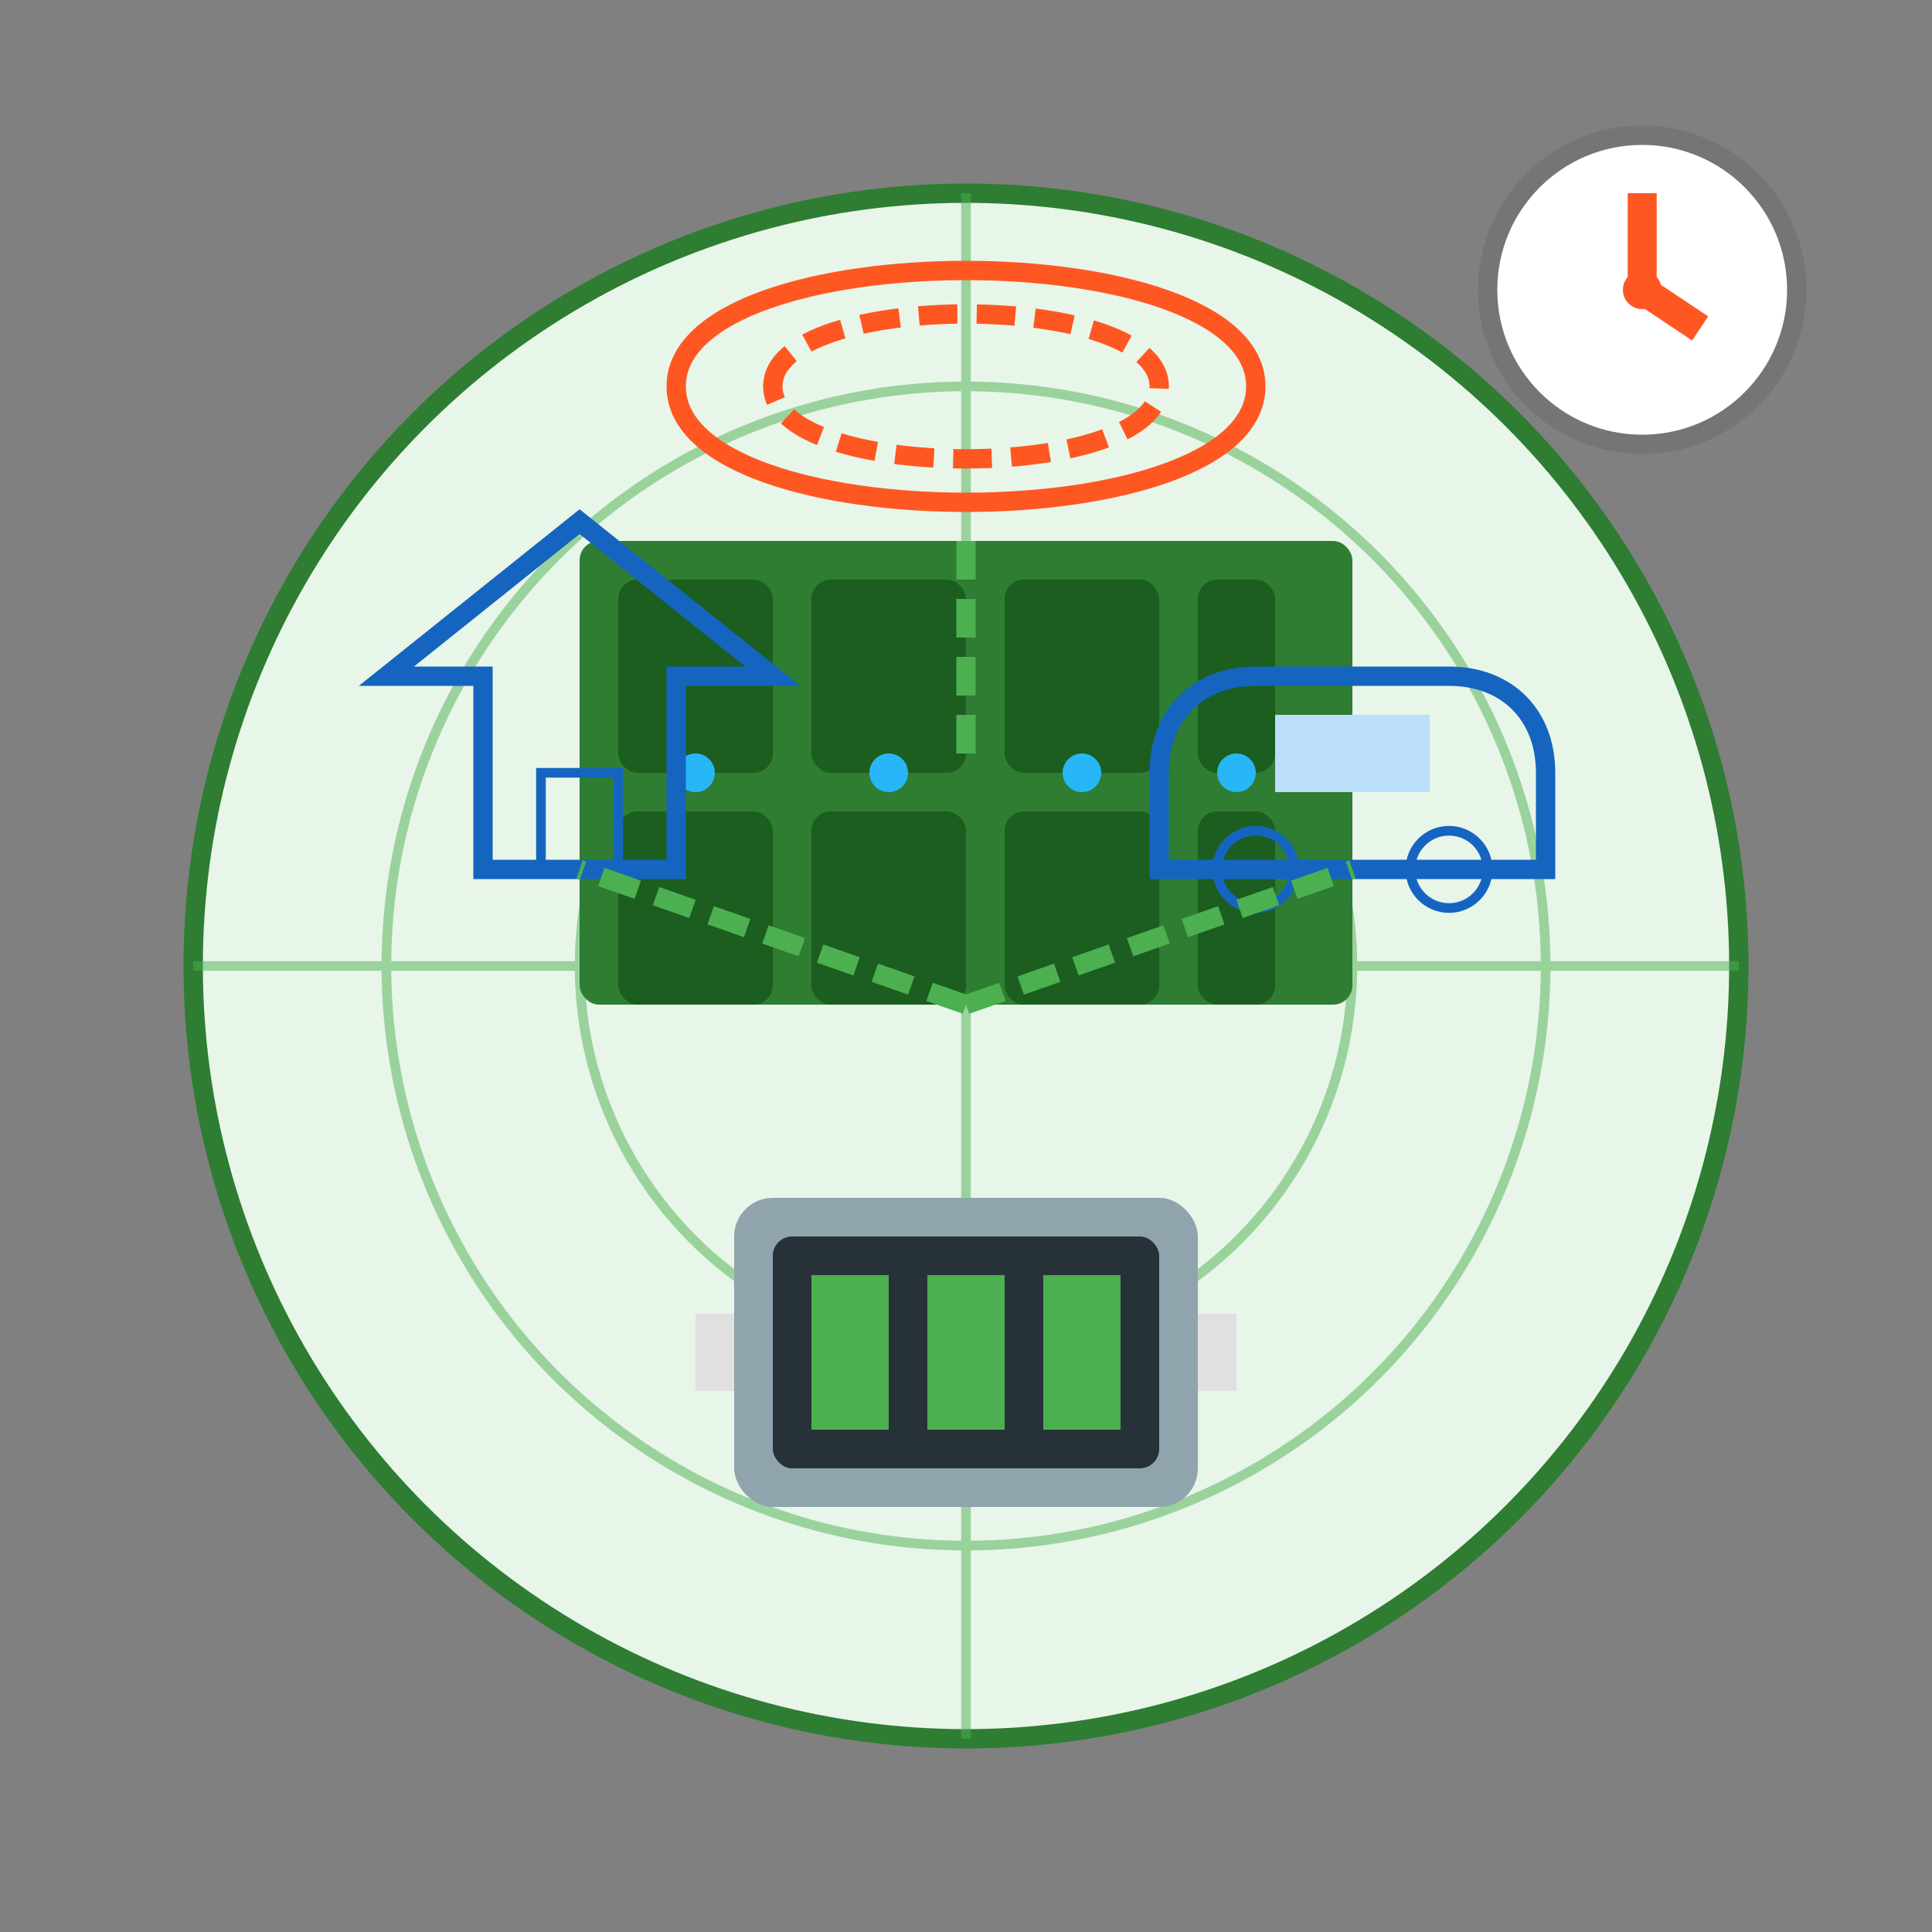 <svg xmlns="http://www.w3.org/2000/svg" viewBox="0 0 100 100" width="100" height="100">
  <rect x="0" y="0" width="100" height="100" fill="#808080" stroke="none"/>
  <!-- Future tech background circle -->
  <circle cx="50" cy="50" r="40" fill="#e8f5e9" stroke="#2e7d32" stroke-width="1"/>
  
  <!-- Tech grid pattern -->
  <g stroke="#4caf50" stroke-width="0.5" opacity="0.5">
    <line x1="10" y1="50" x2="90" y2="50"/>
    <line x1="50" y1="10" x2="50" y2="90"/>
    <circle cx="50" cy="50" r="20" fill="none"/>
    <circle cx="50" cy="50" r="30" fill="none"/>
  </g>
  
  <!-- Advanced solar panel -->
  <g transform="translate(50, 40)">
    <rect x="-20" y="-12" width="40" height="24" fill="#2e7d32" rx="1" ry="1"/>
    
    <!-- Panel segments with high-tech look -->
    <g fill="#1b5e20">
      <rect x="-18" y="-10" width="8" height="10" rx="1" ry="1"/>
      <rect x="-8" y="-10" width="8" height="10" rx="1" ry="1"/>
      <rect x="2" y="-10" width="8" height="10" rx="1" ry="1"/>
      <rect x="12" y="-10" width="4" height="10" rx="1" ry="1"/>
      
      <rect x="-18" y="2" width="8" height="10" rx="1" ry="1"/>
      <rect x="-8" y="2" width="8" height="10" rx="1" ry="1"/>
      <rect x="2" y="2" width="8" height="10" rx="1" ry="1"/>
      <rect x="12" y="2" width="4" height="10" rx="1" ry="1"/>
    </g>
    
    <!-- High-tech connectors -->
    <circle cx="-14" cy="0" r="1" fill="#29b6f6"/>
    <circle cx="-4" cy="0" r="1" fill="#29b6f6"/>
    <circle cx="6" cy="0" r="1" fill="#29b6f6"/>
    <circle cx="14" cy="0" r="1" fill="#29b6f6"/>
  </g>
  
  <!-- Battery storage element -->
  <g transform="translate(50, 70)">
    <rect x="-12" y="-8" width="24" height="16" fill="#90a4ae" rx="2" ry="2"/>
    <rect x="-10" y="-6" width="20" height="12" fill="#263238" rx="1" ry="1"/>
    
    <!-- Battery level indicators -->
    <rect x="-8" y="-4" width="4" height="8" fill="#4caf50"/>
    <rect x="-2" y="-4" width="4" height="8" fill="#4caf50"/>
    <rect x="4" y="-4" width="4" height="8" fill="#4caf50"/>
    
    <!-- Battery terminals -->
    <rect x="-14" y="-2" width="2" height="4" fill="#e0e0e0"/>
    <rect x="12" y="-2" width="2" height="4" fill="#e0e0e0"/>
  </g>
  
  <!-- Electric house outline -->
  <g transform="translate(30, 35)">
    <path d="M-10,0 L0,-8 L10,0 L5,0 L5,10 L-5,10 L-5,0 Z" fill="none" stroke="#1565c0" stroke-width="1"/>
    <rect x="-2" y="5" width="4" height="5" stroke="#1565c0" stroke-width="0.5" fill="none"/>
  </g>
  
  <!-- Electric car outline -->
  <g transform="translate(70, 35)">
    <path d="M-10,5 C-10,2 -8,0 -5,0 L5,0 C8,0 10,2 10,5 L10,10 L-10,10 Z" fill="none" stroke="#1565c0" stroke-width="1"/>
    <circle cx="-5" cy="10" r="2" stroke="#1565c0" stroke-width="0.5" fill="none"/>
    <circle cx="5" cy="10" r="2" stroke="#1565c0" stroke-width="0.5" fill="none"/>
    <rect x="-4" y="2" width="8" height="4" fill="#bbdefb"/>
  </g>
  
  <!-- Energy flow paths -->
  <g stroke="#4caf50" stroke-width="1" stroke-dasharray="2,1">
    <path d="M50,52 L30,45" fill="none"/>
    <path d="M50,52 L70,45" fill="none"/>
    <path d="M50,28 L50,40" fill="none"/>
  </g>
  
  <!-- Future tech elements -->
  <g transform="translate(50, 20)">
    <path d="M-15,0 C-15,-8 15,-8 15,0 C15,8 -15,8 -15,0 Z" fill="none" stroke="#ff5722" stroke-width="1"/>
    <path d="M-10,0 C-10,-5 10,-5 10,0 C10,5 -10,5 -10,0 Z" fill="none" stroke="#ff5722" stroke-width="1" stroke-dasharray="2,1"/>
  </g>
  
  <!-- Time indicator -->
  <g transform="translate(85, 15)">
    <circle cx="0" cy="0" r="8" fill="#ffffff" stroke="#757575" stroke-width="1"/>
    <line x1="0" y1="0" x2="0" y2="-5" stroke="#ff5722" stroke-width="1.5"/>
    <line x1="0" y1="0" x2="3" y2="2" stroke="#ff5722" stroke-width="1.5"/>
    <circle cx="0" cy="0" r="1" fill="#ff5722"/>
  </g>
</svg>

